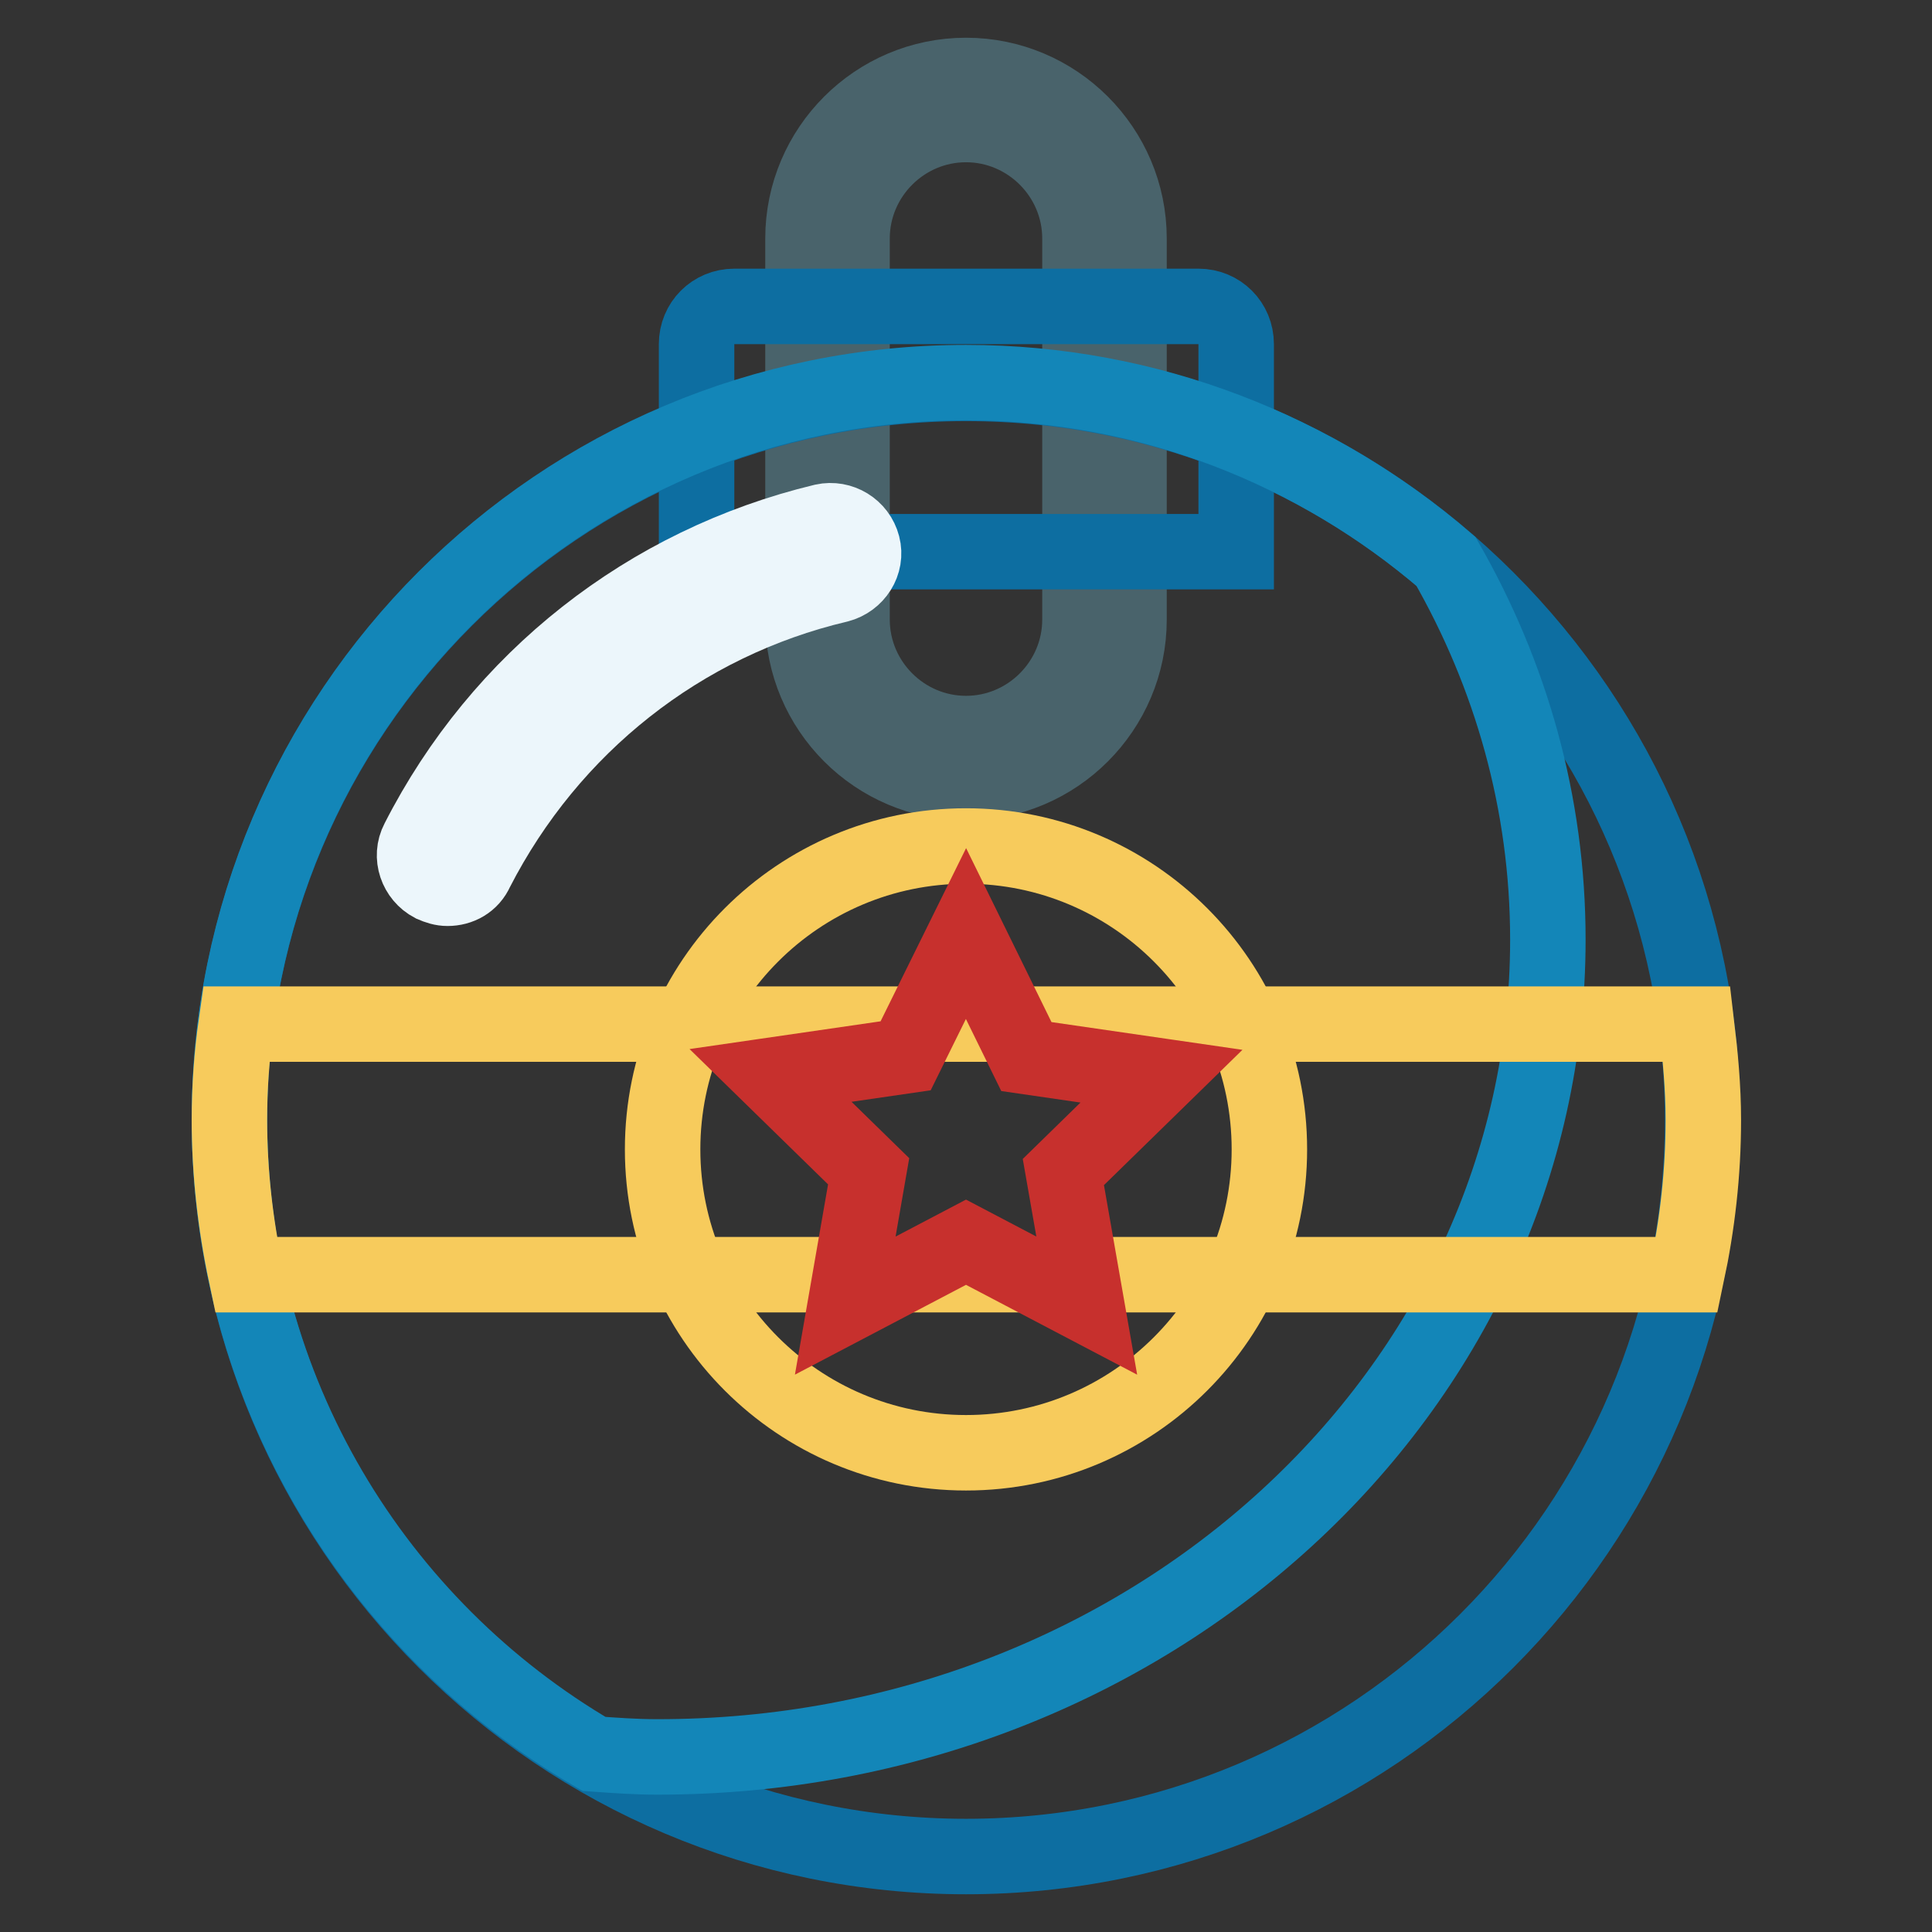 <?xml version="1.0" encoding="utf-8"?>
<!-- Svg Vector Icons : http://www.onlinewebfonts.com/icon -->
<!DOCTYPE svg PUBLIC "-//W3C//DTD SVG 1.1//EN" "http://www.w3.org/Graphics/SVG/1.1/DTD/svg11.dtd">
<svg version="1.1" xmlns="http://www.w3.org/2000/svg" xmlns:xlink="http://www.w3.org/1999/xlink" x="0px" y="0px" viewBox="0 0 256 256" enable-background="new 0 0 256 256" xml:space="preserve">
<rect x="0" y="0" width="256" height="256" fill="#333333" stroke="none"/>
<g> <path stroke-width="10" fill-opacity="0" stroke="#49636b"  d="M128,103.7c-11.9,0-21.6-9.7-21.6-21.6V31.6c0-11.9,9.7-21.6,21.6-21.6s21.6,9.7,21.6,21.6v50.5 C149.6,94,139.9,103.7,128,103.7z M128,16.5c-8.3,0-15.1,6.8-15.1,15.1v50.5c0,8.3,6.8,15.1,15.1,15.1c8.3,0,15.1-6.8,15.1-15.1 V31.6C143.1,23.3,136.3,16.5,128,16.5z"/> <path stroke-width="10" fill-opacity="0" stroke="#0d6ea1"  d="M30.4,148.4c0,53.9,43.7,97.6,97.6,97.6c53.9,0,97.6-43.7,97.6-97.6c0-53.9-43.7-97.6-97.6-97.6 S30.4,94.5,30.4,148.4L30.4,148.4z"/> <path stroke-width="10" fill-opacity="0" stroke="#0d6ea1"  d="M163.7,73.1H92.3V45.6c0-2.8,2.2-5,5-5h61.5c2.8,0,5,2.2,5,5V73.1L163.7,73.1z"/> <path stroke-width="10" fill-opacity="0" stroke="#1386b8"  d="M205.1,124.5c0-18.1-4.9-35.1-13.5-50.1c-17.1-14.7-39.3-23.7-63.6-23.7c-53.9,0-97.6,43.7-97.6,97.6 c0,35.9,19.4,67.2,48.3,84.1c2.8,0.2,5.5,0.4,8.3,0.4C152.2,232.9,205.1,184.4,205.1,124.5L205.1,124.5z"/> <path stroke-width="10" fill-opacity="0" stroke="#f7cb5c"  d="M30.4,148.4c0,7,0.8,13.9,2.2,20.5h190.9c1.4-6.6,2.2-13.4,2.2-20.5c0-4.3-0.4-8.5-0.9-12.7H31.3 C30.7,139.9,30.4,144.1,30.4,148.4z"/> <path stroke-width="10" fill-opacity="0" stroke="#f7cb5c"  d="M87.8,152.3c0,22.2,18,40.2,40.2,40.2c22.2,0,40.2-18,40.2-40.2c0,0,0,0,0,0c0-22.2-18-40.2-40.2-40.2 C105.8,112.1,87.8,130.1,87.8,152.3L87.8,152.3z"/> <path stroke-width="10" fill-opacity="0" stroke="#c7302d"  d="M128,123.7l8,16.3l17.9,2.6l-13,12.7L144,173l-16-8.4l-16,8.4l3.1-17.8l-13-12.7l17.9-2.6L128,123.7z"/> <path stroke-width="10" fill-opacity="0" stroke="#ecf6fb"  d="M59.3,117.7c-0.7,0-1.3-0.2-2-0.5c-2.1-1.1-3-3.7-1.9-5.8c10.9-21.4,30.4-36.7,53.7-42.3 c2.3-0.5,4.6,0.9,5.2,3.2c0.6,2.3-0.9,4.6-3.2,5.2c-20.8,4.9-38.2,18.7-48,37.8C62.4,116.9,60.9,117.7,59.3,117.7z"/></g>
</svg>